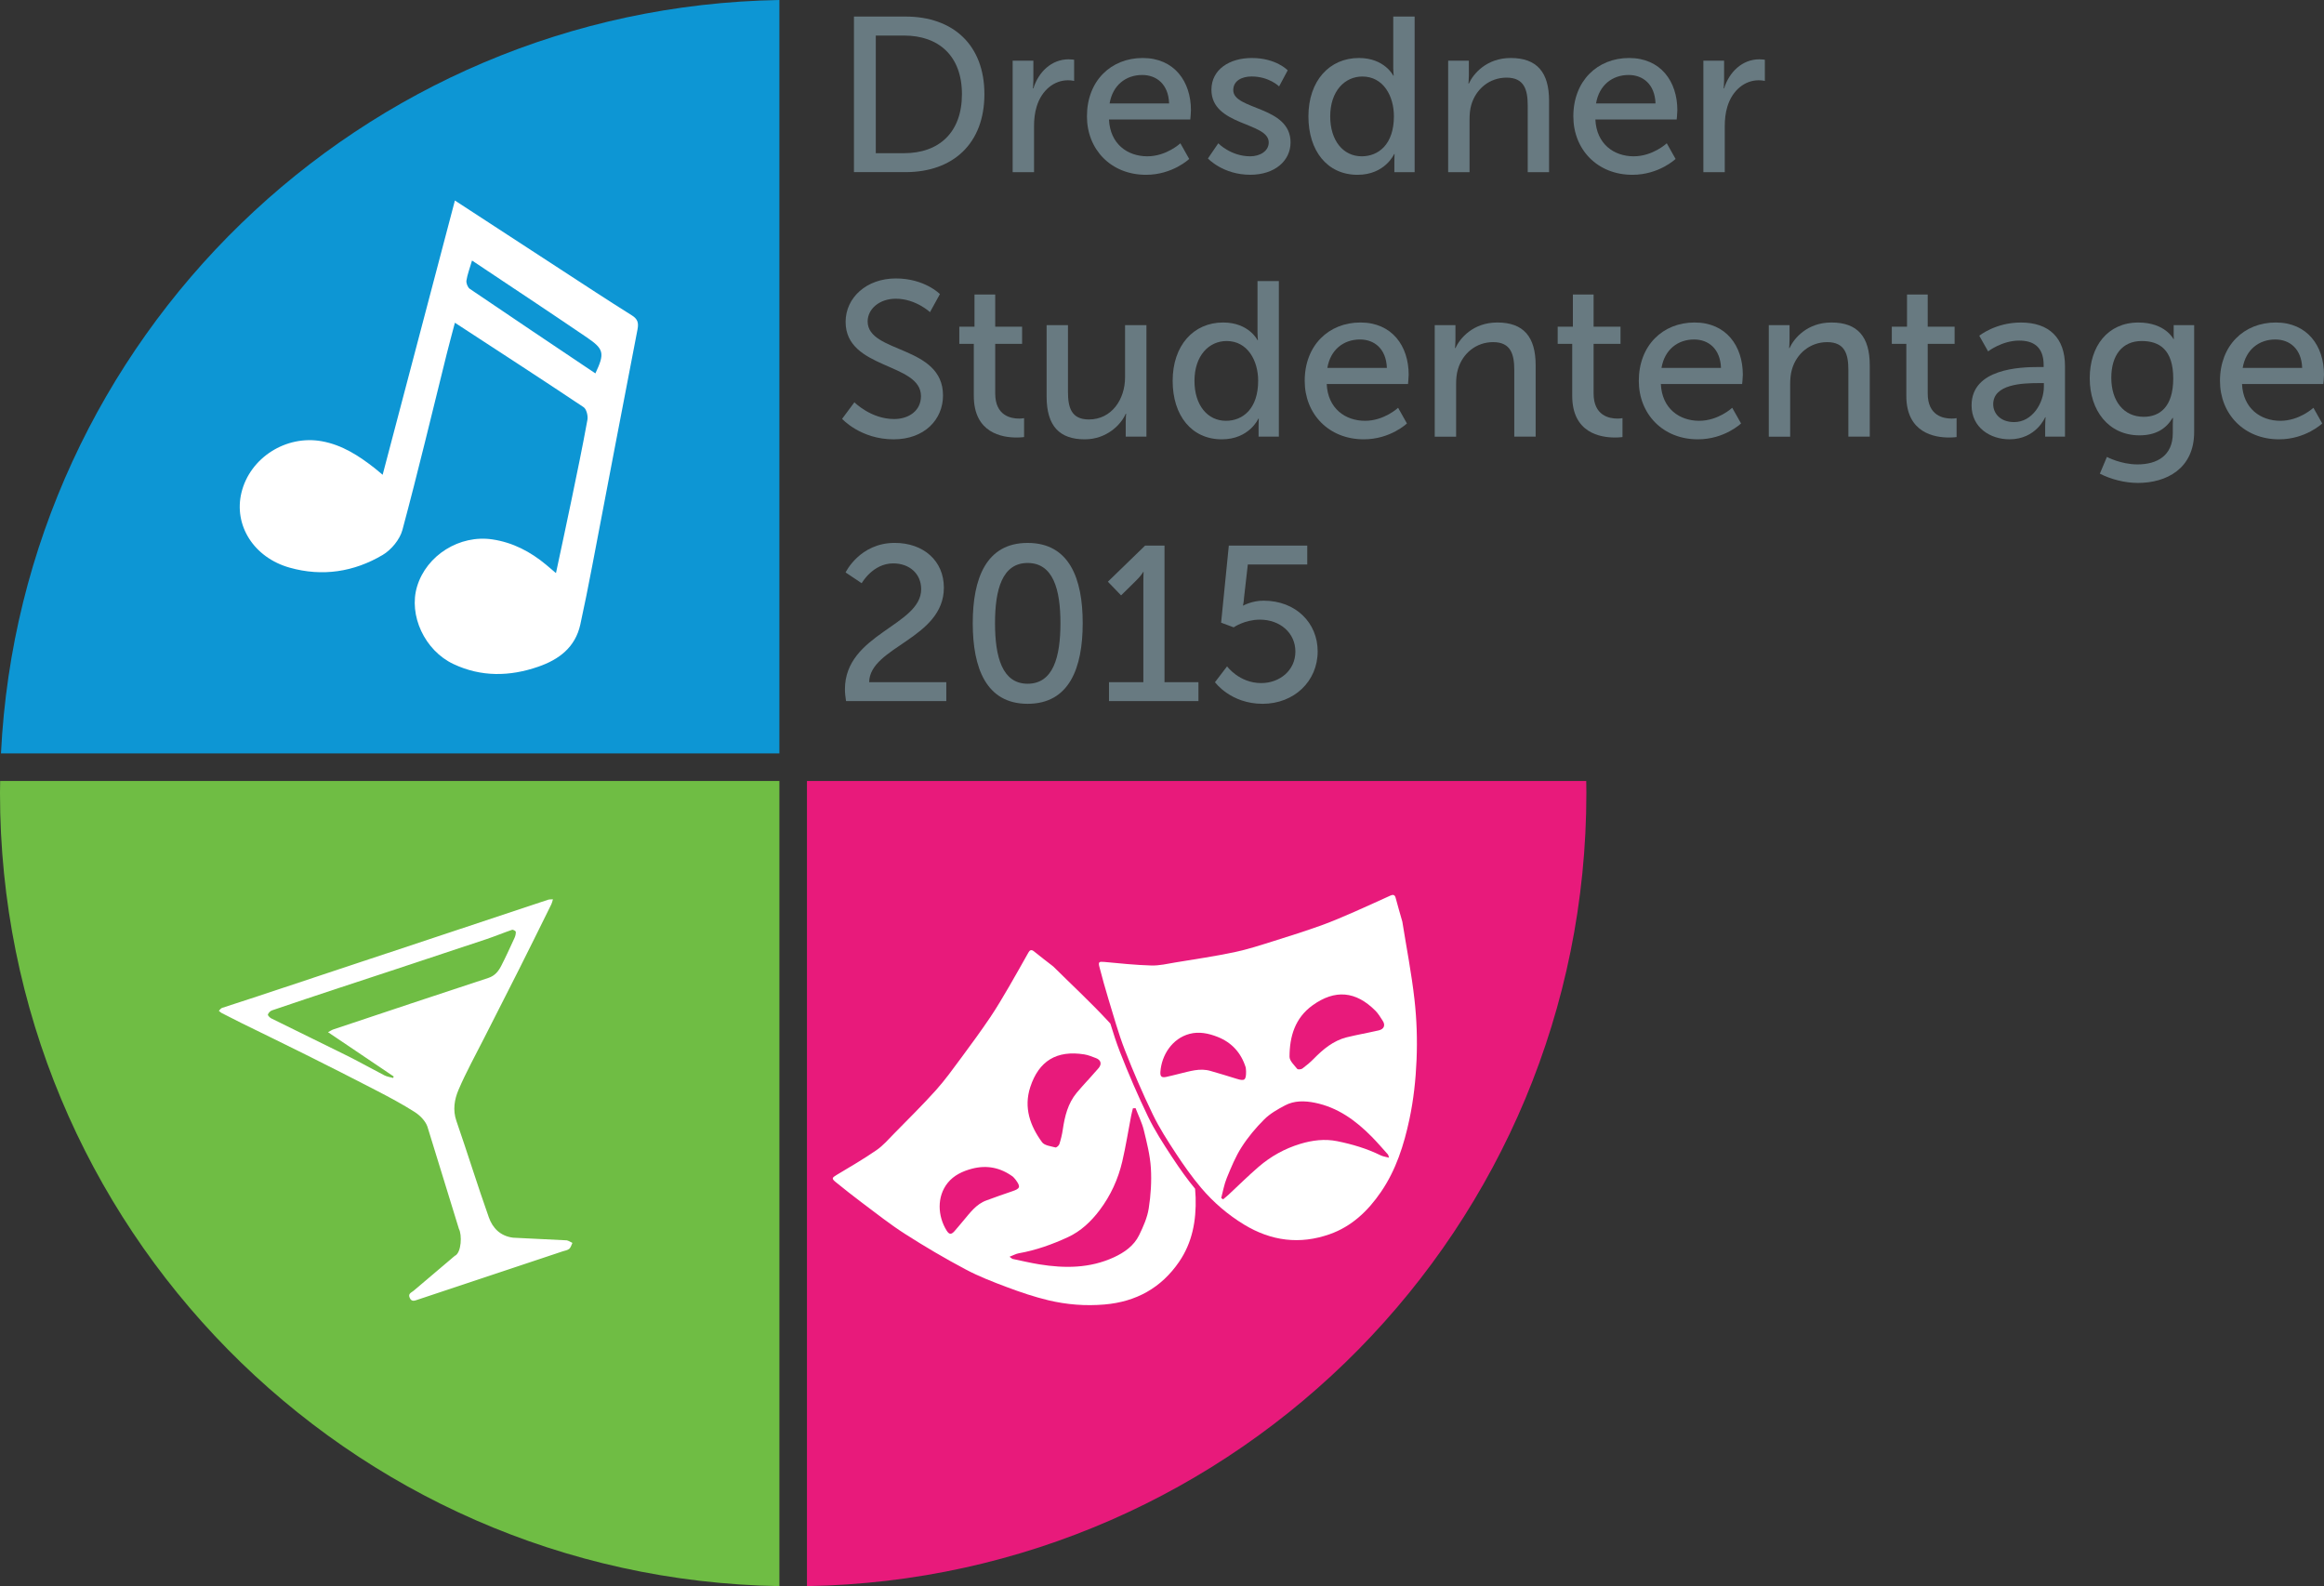 <?xml version="1.0" encoding="utf-8"?>
<!-- Generator: Adobe Illustrator 16.0.0, SVG Export Plug-In . SVG Version: 6.00 Build 0)  -->
<!DOCTYPE svg PUBLIC "-//W3C//DTD SVG 1.1//EN" "http://www.w3.org/Graphics/SVG/1.1/DTD/svg11.dtd">
<svg version="1.1" id="Layer_1" xmlns="http://www.w3.org/2000/svg" xmlns:xlink="http://www.w3.org/1999/xlink" x="0px" y="0px"
	 width="102.509px" height="69.958px" viewBox="0 0 102.509 69.958" enable-background="new 0 0 102.509 69.958"
	 xml:space="preserve">
<rect x="0" y="0" width="102.509" height="69.958" fill="#333333" stroke="none"/>
<g>
	<defs>
		<rect id="SVGID_1_" width="102.509" height="69.958"/>
	</defs>
	<clipPath id="SVGID_2_">
		<use xlink:href="#SVGID_1_"  overflow="visible"/>
	</clipPath>
	<path clip-path="url(#SVGID_2_)" fill-rule="evenodd" clip-rule="evenodd" fill="#E81A7B" d="M35.594,34.445v35.513
		c19.042-0.324,34.379-15.859,34.379-34.979c0-0.178-0.004-0.356-0.006-0.534H35.594z"/>
	<path clip-path="url(#SVGID_2_)" fill-rule="evenodd" clip-rule="evenodd" fill="#0D96D4" d="M34.378,33.229V0
		C15.922,0.315,0.946,14.92,0.043,33.229H34.378z"/>
	<path clip-path="url(#SVGID_2_)" fill-rule="evenodd" clip-rule="evenodd" fill="#6FBD44" d="M34.378,34.445H0.007
		C0.004,34.623,0,34.801,0,34.979c0,19.12,15.336,34.655,34.378,34.979V34.445z"/>
	<path clip-path="url(#SVGID_2_)" fill="#FFFFFF" d="M24.523,25.277c0.238-1.119,0.469-2.183,0.689-3.248
		c0.242-1.17,0.486-2.339,0.699-3.515c0.031-0.175-0.042-0.471-0.17-0.556c-1.854-1.239-3.726-2.452-5.676-3.724
		c-0.131,0.5-0.251,0.938-0.361,1.377c-0.645,2.59-1.261,5.186-1.954,7.763c-0.113,0.42-0.488,0.875-0.869,1.101
		c-1.27,0.753-2.667,0.967-4.104,0.562c-1.587-0.446-2.478-1.873-2.126-3.313c0.375-1.538,1.967-2.547,3.541-2.263
		c0.902,0.163,1.635,0.64,2.335,1.188c0.107,0.084,0.21,0.173,0.351,0.291c1.064-4.039,2.117-8.035,3.187-12.096
		c1.588,1.035,3.121,2.036,4.655,3.033c1.044,0.68,2.084,1.365,3.141,2.026c0.27,0.168,0.316,0.334,0.257,0.636
		c-0.677,3.485-1.336,6.974-2.004,10.461c-0.163,0.85-0.331,1.7-0.517,2.545c-0.222,1.006-0.939,1.544-1.853,1.86
		c-1.257,0.436-2.517,0.461-3.742-0.116c-1.272-0.599-1.989-2.154-1.605-3.422c0.416-1.379,1.876-2.292,3.323-2.076
		c0.9,0.134,1.674,0.54,2.367,1.116C24.218,25.017,24.347,25.128,24.523,25.277 M20.82,11.491c-0.104,0.358-0.205,0.616-0.246,0.883
		c-0.017,0.115,0.056,0.303,0.149,0.366c1.84,1.25,3.688,2.487,5.539,3.729c0.42-0.89,0.378-1.072-0.373-1.584
		c-0.741-0.505-1.488-1.005-2.233-1.504C22.74,12.768,21.822,12.159,20.82,11.491"/>
	<path clip-path="url(#SVGID_2_)" fill="#FFFFFF" d="M61.855,40.649c0.181,1.136,0.406,2.28,0.536,3.436
		c0.099,0.878,0.129,1.772,0.092,2.656c-0.036,0.879-0.132,1.768-0.315,2.627c-0.241,1.129-0.589,2.234-1.258,3.208
		c-0.577,0.842-1.291,1.52-2.264,1.862c-1.314,0.461-2.569,0.302-3.764-0.422c-0.722-0.438-1.353-0.98-1.894-1.616
		c-0.407-0.479-0.771-0.997-1.116-1.521c-0.368-0.561-0.735-1.128-1.025-1.729c-0.448-0.928-0.858-1.877-1.231-2.838
		c-0.286-0.733-0.494-1.495-0.725-2.248c-0.144-0.468-0.271-0.94-0.396-1.413c-0.059-0.225-0.017-0.244,0.21-0.224
		c0.69,0.065,1.381,0.137,2.072,0.157c0.354,0.011,0.712-0.074,1.067-0.134c0.867-0.143,1.739-0.271,2.599-0.451
		c0.598-0.126,1.182-0.318,1.766-0.501c0.695-0.216,1.388-0.438,2.073-0.683c0.503-0.182,0.995-0.396,1.486-0.61
		c0.524-0.228,1.043-0.472,1.564-0.705c0.104-0.047,0.189-0.046,0.227,0.096C61.651,39.943,61.752,40.288,61.855,40.649
		 M53.866,52.84l0.085,0.058c0.078-0.066,0.157-0.129,0.231-0.197c0.444-0.412,0.874-0.841,1.333-1.236
		c0.538-0.463,1.149-0.804,1.834-1.012c0.536-0.163,1.083-0.23,1.628-0.121c0.662,0.134,1.312,0.325,1.923,0.626
		c0.1,0.049,0.217,0.062,0.368,0.103c-0.029-0.091-0.03-0.12-0.046-0.139c-0.238-0.265-0.469-0.536-0.719-0.789
		c-0.706-0.715-1.5-1.293-2.51-1.496c-0.447-0.09-0.903-0.1-1.314,0.119c-0.325,0.171-0.66,0.362-0.917,0.618
		c-0.372,0.372-0.716,0.783-0.999,1.226c-0.269,0.419-0.46,0.893-0.651,1.356C53.997,52.236,53.945,52.544,53.866,52.84
		 M60.118,45.594c0,0.001,0,0.002,0,0.003c0.232-0.051,0.466-0.1,0.697-0.151c0.232-0.054,0.305-0.227,0.173-0.427
		c-0.099-0.151-0.193-0.312-0.318-0.438c-0.869-0.873-1.787-0.951-2.776-0.239c-0.77,0.555-1.014,1.372-1.014,2.268
		c0,0.18,0.207,0.368,0.34,0.535c0.028,0.035,0.172,0.024,0.226-0.015c0.176-0.13,0.345-0.272,0.499-0.429
		c0.417-0.423,0.861-0.798,1.454-0.949C59.638,45.69,59.879,45.646,60.118,45.594 M54.948,47.084
		c-0.205-0.654-0.62-1.107-1.249-1.354c-0.396-0.155-0.817-0.241-1.233-0.129c-0.76,0.203-1.228,0.93-1.282,1.669
		c-0.016,0.21,0.053,0.271,0.254,0.229c0.196-0.039,0.387-0.095,0.582-0.14c0.454-0.106,0.903-0.264,1.378-0.123
		c0.377,0.112,0.757,0.219,1.132,0.34c0.365,0.117,0.435,0.074,0.433-0.316C54.963,47.198,54.953,47.137,54.948,47.084"/>
	<path clip-path="url(#SVGID_2_)" fill="#FFFFFF" d="M51.679,51.005c-0.381-0.581-0.748-1.151-1.04-1.755
		c-0.441-0.915-0.858-1.875-1.239-2.854c-0.159-0.409-0.295-0.83-0.423-1.248c-0.018-0.019-0.036-0.04-0.054-0.06
		c-0.787-0.855-1.644-1.647-2.461-2.457c-0.295-0.23-0.582-0.448-0.861-0.675c-0.114-0.092-0.184-0.043-0.239,0.057
		c-0.283,0.497-0.558,0.999-0.848,1.493c-0.271,0.462-0.54,0.926-0.84,1.369c-0.407,0.602-0.836,1.189-1.27,1.774
		c-0.364,0.491-0.722,0.992-1.13,1.445c-0.588,0.653-1.216,1.271-1.832,1.899c-0.251,0.256-0.49,0.536-0.782,0.736
		c-0.569,0.393-1.17,0.741-1.765,1.098c-0.196,0.116-0.219,0.158-0.039,0.305c0.38,0.307,0.762,0.613,1.154,0.906
		c0.631,0.472,1.25,0.964,1.912,1.387c0.868,0.556,1.759,1.08,2.669,1.563c0.589,0.314,1.22,0.557,1.848,0.792
		c0.588,0.22,1.188,0.423,1.799,0.569c0.812,0.194,1.642,0.26,2.482,0.187c1.392-0.119,2.499-0.731,3.288-1.881
		c0.584-0.851,0.76-1.817,0.73-2.839c-0.004-0.129-0.013-0.258-0.024-0.385C52.388,52.038,52.064,51.591,51.679,51.005
		 M45.444,47.947c0.378-1.157,1.165-1.635,2.382-1.442c0.176,0.027,0.346,0.101,0.516,0.164c0.223,0.084,0.267,0.266,0.111,0.446
		c-0.155,0.18-0.314,0.356-0.473,0.534c0,0-0.001-0.001-0.002-0.002c-0.163,0.184-0.331,0.363-0.487,0.552
		c-0.389,0.471-0.527,1.037-0.613,1.625c-0.032,0.216-0.084,0.431-0.151,0.639c-0.02,0.064-0.129,0.158-0.173,0.146
		c-0.206-0.055-0.484-0.085-0.59-0.23C45.435,49.655,45.149,48.851,45.444,47.947 M42.482,53.852
		c-0.13,0.15-0.252,0.309-0.386,0.456c-0.14,0.153-0.23,0.145-0.342-0.034c-0.392-0.629-0.443-1.492,0.05-2.104
		c0.27-0.335,0.66-0.516,1.072-0.624c0.653-0.17,1.256-0.05,1.808,0.357c0.035,0.04,0.08,0.083,0.116,0.132
		c0.231,0.314,0.201,0.391-0.162,0.511c-0.375,0.123-0.744,0.261-1.115,0.395C43.056,53.104,42.785,53.497,42.482,53.852
		 M50.453,49.849c0.134,0.549,0.275,1.107,0.311,1.669c0.036,0.591-0.003,1.196-0.095,1.781c-0.063,0.405-0.24,0.802-0.422,1.175
		c-0.229,0.473-0.652,0.768-1.119,0.983c-1.055,0.485-2.163,0.49-3.282,0.309c-0.397-0.064-0.789-0.158-1.182-0.24
		c-0.026-0.006-0.047-0.032-0.134-0.096c0.165-0.063,0.28-0.13,0.403-0.152c0.758-0.133,1.476-0.391,2.169-0.71
		c0.57-0.263,1.023-0.69,1.403-1.194c0.485-0.645,0.814-1.364,0.997-2.144c0.155-0.665,0.261-1.342,0.391-2.014
		c0.021-0.111,0.053-0.222,0.079-0.333c0.039-0.002,0.078-0.004,0.117-0.006C50.212,49.201,50.371,49.516,50.453,49.849"/>
	<path clip-path="url(#SVGID_2_)" fill="#FFFFFF" d="M18.85,49.682c-0.09-0.247-0.323-0.483-0.55-0.63
		c-0.543-0.348-1.115-0.651-1.688-0.949c-1.03-0.535-2.066-1.058-3.104-1.576c-0.952-0.476-1.91-0.938-2.865-1.408
		c-0.288-0.142-0.573-0.286-0.857-0.434c-0.049-0.024-0.088-0.068-0.133-0.103c0.047-0.043,0.086-0.107,0.141-0.127
		c0.514-0.171,1.03-0.333,1.544-0.504c1.898-0.63,3.796-1.262,5.695-1.894l0,0.002c2.379-0.792,4.757-1.584,7.137-2.373
		c0.067-0.022,0.146-0.015,0.219-0.021c-0.022,0.074-0.037,0.152-0.071,0.222c-0.472,0.955-0.943,1.91-1.422,2.862
		c-0.509,1.014-1.028,2.021-1.54,3.034c-0.383,0.758-0.796,1.502-1.129,2.28c-0.182,0.425-0.264,0.895-0.094,1.382
		c0.489,1.411,0.929,2.84,1.429,4.248c0.167,0.472,0.504,0.824,1.068,0.897l2.372,0.117c0.086,0.02,0.164,0.074,0.246,0.114
		c-0.045,0.09-0.07,0.201-0.14,0.261c-0.075,0.063-0.192,0.079-0.291,0.111c-2.13,0.711-4.26,1.421-6.39,2.13
		c-0.136,0.046-0.271,0.107-0.354-0.079c-0.082-0.182,0.053-0.222,0.169-0.312l1.812-1.537c0.311-0.135,0.325-0.95,0.19-1.189
		 M14.469,45.526c0.091-0.047,0.159-0.097,0.235-0.122c2.278-0.761,4.556-1.524,6.838-2.272c0.291-0.095,0.445-0.296,0.568-0.535
		c0.207-0.402,0.394-0.815,0.584-1.228c0.038-0.082,0.063-0.182,0.057-0.271c-0.003-0.035-0.12-0.103-0.163-0.088
		c-0.375,0.128-0.743,0.281-1.119,0.408c-1.35,0.452-2.701,0.897-4.053,1.345c-0.83,0.275-1.66,0.544-2.489,0.82
		c-0.977,0.323-1.953,0.648-2.927,0.98c-0.077,0.026-0.156,0.107-0.183,0.183c-0.014,0.035,0.082,0.138,0.148,0.171
		c1.125,0.558,2.255,1.104,3.379,1.663c0.542,0.271,1.07,0.57,1.609,0.848c0.118,0.06,0.257,0.08,0.386,0.116
		c0.009-0.022,0.019-0.043,0.028-0.064C16.418,46.84,15.468,46.198,14.469,45.526"/>
	<path clip-path="url(#SVGID_2_)" fill="#687A81" d="M37.667,0.73h2.275c2.1,0,3.479,1.254,3.479,3.422
		c0,2.177-1.379,3.44-3.479,3.44h-2.275V0.73z M39.874,6.757c1.546,0,2.556-0.914,2.556-2.604c0-1.682-1.02-2.585-2.556-2.585
		h-1.244v5.19H39.874z"/>
	<path clip-path="url(#SVGID_2_)" fill="#687A81" d="M44.667,2.675h0.914V3.53c0,0.204-0.02,0.369-0.02,0.369h0.02
		c0.223-0.719,0.796-1.283,1.555-1.283c0.126,0,0.243,0.02,0.243,0.02v0.933c0,0-0.126-0.029-0.272-0.029
		c-0.602,0-1.157,0.428-1.38,1.157c-0.088,0.282-0.117,0.583-0.117,0.884v2.012h-0.943V2.675z"/>
	<path clip-path="url(#SVGID_2_)" fill="#687A81" d="M50.402,2.558c1.391,0,2.129,1.031,2.129,2.304
		c0,0.126-0.029,0.408-0.029,0.408h-3.586c0.048,1.08,0.816,1.624,1.691,1.624c0.846,0,1.458-0.574,1.458-0.574l0.389,0.69
		c0,0-0.729,0.7-1.905,0.7c-1.545,0-2.605-1.118-2.605-2.576C47.942,3.569,49.002,2.558,50.402,2.558 M51.568,4.561
		c-0.029-0.846-0.554-1.254-1.186-1.254c-0.719,0-1.302,0.447-1.438,1.254H51.568z"/>
	<path clip-path="url(#SVGID_2_)" fill="#687A81" d="M53.737,6.32c0,0,0.554,0.574,1.41,0.574c0.408,0,0.815-0.214,0.815-0.613
		c0-0.904-2.527-0.72-2.527-2.323c0-0.895,0.798-1.4,1.78-1.4c1.078,0,1.584,0.544,1.584,0.544l-0.379,0.709
		c0,0-0.438-0.438-1.215-0.438c-0.408,0-0.807,0.176-0.807,0.603c0,0.884,2.527,0.69,2.527,2.304c0,0.816-0.7,1.428-1.778,1.428
		c-1.206,0-1.866-0.719-1.866-0.719L53.737,6.32z"/>
	<path clip-path="url(#SVGID_2_)" fill="#687A81" d="M59.939,2.558c1.137,0,1.516,0.778,1.516,0.778h0.02c0,0-0.02-0.146-0.02-0.331
		V0.731h0.943v6.862h-0.894V7.126c0-0.195,0.009-0.33,0.009-0.33h-0.02c0,0-0.398,0.914-1.613,0.914
		c-1.332,0-2.167-1.05-2.167-2.576C57.713,3.569,58.636,2.558,59.939,2.558 M60.065,6.894c0.729,0,1.419-0.516,1.419-1.769
		c0-0.875-0.457-1.75-1.391-1.75c-0.777,0-1.419,0.642-1.419,1.759C58.675,6.204,59.248,6.894,60.065,6.894"/>
	<path clip-path="url(#SVGID_2_)" fill="#687A81" d="M63.876,2.675h0.914v0.651c0,0.194-0.019,0.36-0.019,0.36h0.019
		c0.194-0.428,0.778-1.128,1.847-1.128c1.156,0,1.691,0.632,1.691,1.886v3.149h-0.942V4.658c0-0.69-0.146-1.234-0.934-1.234
		c-0.749,0-1.351,0.496-1.556,1.206C64.839,4.823,64.82,5.046,64.82,5.29v2.303h-0.943V2.675z"/>
	<path clip-path="url(#SVGID_2_)" fill="#687A81" d="M71.857,2.558c1.391,0,2.129,1.031,2.129,2.304
		c0,0.126-0.029,0.408-0.029,0.408H70.37c0.049,1.08,0.816,1.624,1.691,1.624c0.846,0,1.458-0.574,1.458-0.574l0.389,0.69
		c0,0-0.729,0.7-1.905,0.7c-1.546,0-2.605-1.118-2.605-2.576C69.398,3.569,70.458,2.558,71.857,2.558 M73.023,4.561
		c-0.029-0.846-0.554-1.254-1.185-1.254c-0.719,0-1.303,0.447-1.438,1.254H73.023z"/>
	<path clip-path="url(#SVGID_2_)" fill="#687A81" d="M75.133,2.675h0.915V3.53c0,0.204-0.02,0.369-0.02,0.369h0.02
		c0.223-0.719,0.797-1.283,1.555-1.283c0.126,0,0.243,0.02,0.243,0.02v0.933c0,0-0.126-0.029-0.273-0.029
		c-0.602,0-1.156,0.428-1.379,1.157c-0.088,0.282-0.117,0.583-0.117,0.884v2.012h-0.943V2.675z"/>
	<path clip-path="url(#SVGID_2_)" fill="#687A81" d="M37.687,17.743c0,0,0.729,0.739,1.75,0.739c0.642,0,1.186-0.36,1.186-1.011
		c0-1.487-3.324-1.166-3.324-3.275c0-1.069,0.923-1.915,2.215-1.915c1.273,0,1.945,0.69,1.945,0.69l-0.438,0.796
		c0,0-0.631-0.592-1.507-0.592c-0.729,0-1.243,0.457-1.243,1.001c0,1.419,3.324,1.04,3.324,3.266c0,1.06-0.817,1.935-2.178,1.935
		c-1.458,0-2.273-0.904-2.273-0.904L37.687,17.743z"/>
	<path clip-path="url(#SVGID_2_)" fill="#687A81" d="M42.956,15.167h-0.642v-0.758h0.67V12.99h0.914v1.419h1.186v0.758h-1.186v2.187
		c0,0.981,0.69,1.108,1.05,1.108c0.135,0,0.223-0.02,0.223-0.02v0.835c0,0-0.136,0.02-0.331,0.02c-0.632,0-1.886-0.194-1.886-1.837
		V15.167z"/>
	<path clip-path="url(#SVGID_2_)" fill="#687A81" d="M46.164,14.341h0.943v2.935c0,0.681,0.136,1.225,0.923,1.225
		c1.001,0,1.595-0.884,1.595-1.856v-2.304h0.943v4.918h-0.914v-0.651c0-0.204,0.02-0.359,0.02-0.359h-0.02
		c-0.205,0.485-0.846,1.128-1.808,1.128c-1.108,0-1.681-0.583-1.681-1.886V14.341z"/>
	<path clip-path="url(#SVGID_2_)" fill="#687A81" d="M53.951,14.224c1.137,0,1.516,0.778,1.516,0.778h0.019
		c0,0-0.019-0.146-0.019-0.331v-2.274h0.942v6.862h-0.894v-0.466c0-0.195,0.01-0.33,0.01-0.33h-0.019c0,0-0.398,0.914-1.614,0.914
		c-1.331,0-2.167-1.05-2.167-2.577C51.724,15.235,52.647,14.224,53.951,14.224 M54.077,18.56c0.729,0,1.419-0.516,1.419-1.769
		c0-0.875-0.458-1.75-1.391-1.75c-0.777,0-1.418,0.641-1.418,1.758C52.687,17.87,53.26,18.56,54.077,18.56"/>
	<path clip-path="url(#SVGID_2_)" fill="#687A81" d="M60.006,14.224c1.391,0,2.129,1.031,2.129,2.304
		c0,0.126-0.029,0.408-0.029,0.408H58.52c0.048,1.079,0.816,1.624,1.691,1.624c0.846,0,1.458-0.574,1.458-0.574l0.389,0.691
		c0,0-0.729,0.7-1.904,0.7c-1.546,0-2.605-1.119-2.605-2.577C57.548,15.235,58.607,14.224,60.006,14.224 M61.173,16.227
		c-0.029-0.846-0.554-1.254-1.186-1.254c-0.72,0-1.303,0.447-1.439,1.254H61.173z"/>
	<path clip-path="url(#SVGID_2_)" fill="#687A81" d="M63.283,14.341h0.915v0.652c0,0.194-0.02,0.359-0.02,0.359h0.02
		c0.194-0.428,0.778-1.128,1.847-1.128c1.157,0,1.691,0.632,1.691,1.886v3.149h-0.943v-2.935c0-0.69-0.146-1.234-0.933-1.234
		c-0.749,0-1.351,0.496-1.555,1.206c-0.058,0.194-0.078,0.418-0.078,0.661v2.303h-0.943V14.341z"/>
	<path clip-path="url(#SVGID_2_)" fill="#687A81" d="M69.35,15.167h-0.642v-0.758h0.67V12.99h0.914v1.419h1.187v0.758h-1.187v2.187
		c0,0.981,0.69,1.108,1.05,1.108c0.136,0,0.224-0.02,0.224-0.02v0.835c0,0-0.137,0.02-0.331,0.02c-0.631,0-1.886-0.194-1.886-1.837
		V15.167z"/>
	<path clip-path="url(#SVGID_2_)" fill="#687A81" d="M74.745,14.224c1.39,0,2.129,1.031,2.129,2.304c0,0.126-0.03,0.408-0.03,0.408
		h-3.586c0.048,1.079,0.815,1.624,1.69,1.624c0.846,0,1.458-0.574,1.458-0.574l0.39,0.691c0,0-0.729,0.7-1.906,0.7
		c-1.546,0-2.604-1.119-2.604-2.577C72.286,15.235,73.344,14.224,74.745,14.224 M75.911,16.227c-0.03-0.846-0.555-1.254-1.186-1.254
		c-0.719,0-1.302,0.447-1.438,1.254H75.911z"/>
	<path clip-path="url(#SVGID_2_)" fill="#687A81" d="M78.021,14.341h0.914v0.652c0,0.194-0.019,0.359-0.019,0.359h0.019
		c0.194-0.428,0.778-1.128,1.847-1.128c1.156,0,1.691,0.632,1.691,1.886v3.149H81.53v-2.935c0-0.69-0.146-1.234-0.935-1.234
		c-0.748,0-1.351,0.496-1.555,1.206c-0.058,0.194-0.078,0.418-0.078,0.661v2.303h-0.942V14.341z"/>
	<path clip-path="url(#SVGID_2_)" fill="#687A81" d="M84.087,15.167h-0.641v-0.758h0.67V12.99h0.913v1.419h1.187v0.758h-1.187v2.187
		c0,0.981,0.691,1.108,1.051,1.108c0.136,0,0.223-0.02,0.223-0.02v0.835c0,0-0.136,0.02-0.331,0.02
		c-0.632,0-1.886-0.194-1.886-1.837V15.167z"/>
	<path clip-path="url(#SVGID_2_)" fill="#687A81" d="M89.929,16.188h0.214V16.1c0-0.806-0.457-1.078-1.079-1.078
		c-0.758,0-1.371,0.476-1.371,0.476l-0.389-0.69c0,0,0.709-0.583,1.837-0.583c1.244,0,1.944,0.68,1.944,1.924v3.11h-0.875v-0.466
		c0-0.224,0.02-0.389,0.02-0.389h-0.02c0,0-0.398,0.972-1.575,0.972c-0.846,0-1.671-0.515-1.671-1.496
		C86.965,16.255,89.104,16.188,89.929,16.188 M88.841,18.617c0.797,0,1.312-0.835,1.312-1.564v-0.156H89.91
		c-0.709,0-1.992,0.048-1.992,0.934C87.918,18.229,88.229,18.617,88.841,18.617"/>
	<path clip-path="url(#SVGID_2_)" fill="#687A81" d="M94.284,20.483c0.855,0,1.556-0.379,1.556-1.379v-0.359
		c0-0.156,0.01-0.311,0.01-0.311h-0.02c-0.292,0.485-0.749,0.767-1.458,0.767c-1.371,0-2.196-1.098-2.196-2.517
		c0-1.409,0.787-2.459,2.147-2.459c1.187,0,1.546,0.729,1.546,0.729h0.019c0,0-0.009-0.068-0.009-0.155V14.34h0.903v4.715
		c0,1.623-1.234,2.245-2.478,2.245c-0.594,0-1.206-0.166-1.682-0.408l0.311-0.739C92.934,20.154,93.546,20.483,94.284,20.483
		 M95.859,16.693c0-1.283-0.622-1.652-1.39-1.652c-0.855,0-1.342,0.622-1.342,1.624c0,1.02,0.544,1.719,1.43,1.719
		C95.237,18.384,95.859,17.976,95.859,16.693"/>
	<path clip-path="url(#SVGID_2_)" fill="#687A81" d="M100.38,14.224c1.391,0,2.129,1.031,2.129,2.304c0,0.126-0.03,0.408-0.03,0.408
		h-3.586c0.048,1.079,0.816,1.624,1.691,1.624c0.846,0,1.458-0.574,1.458-0.574l0.389,0.691c0,0-0.729,0.7-1.905,0.7
		c-1.546,0-2.605-1.119-2.605-2.577C97.921,15.235,98.98,14.224,100.38,14.224 M101.546,16.227
		c-0.029-0.846-0.555-1.254-1.186-1.254c-0.719,0-1.301,0.447-1.438,1.254H101.546z"/>
	<path clip-path="url(#SVGID_2_)" fill="#687A81" d="M37.269,30.4c0-2.449,3.363-2.8,3.363-4.413c0-0.681-0.515-1.138-1.234-1.138
		c-0.904,0-1.39,0.875-1.39,0.875l-0.71-0.476c0,0,0.623-1.303,2.168-1.303c1.264,0,2.167,0.788,2.167,1.973
		c0,2.255-3.275,2.605-3.295,4.171h3.402v0.834h-4.422C37.289,30.74,37.269,30.566,37.269,30.4"/>
	<path clip-path="url(#SVGID_2_)" fill="#687A81" d="M42.907,27.484c0-1.973,0.593-3.538,2.42-3.538c1.837,0,2.43,1.565,2.43,3.538
		c0,1.983-0.593,3.558-2.43,3.558C43.5,31.042,42.907,29.467,42.907,27.484 M46.775,27.484c0-1.487-0.321-2.653-1.448-2.653
		c-1.118,0-1.438,1.166-1.438,2.653c0,1.497,0.32,2.673,1.438,2.673C46.455,30.157,46.775,28.981,46.775,27.484"/>
	<path clip-path="url(#SVGID_2_)" fill="#687A81" d="M48.915,30.089h1.517v-4.432c0-0.214,0.01-0.428,0.01-0.428h-0.02
		c0,0-0.077,0.156-0.33,0.399L49.45,26.26l-0.583-0.603l1.643-1.594h0.855v6.025h1.497v0.835h-3.946V30.089z"/>
	<path clip-path="url(#SVGID_2_)" fill="#687A81" d="M54.125,29.39c0,0,0.535,0.738,1.507,0.738c0.807,0,1.506-0.554,1.506-1.39
		c0-0.827-0.681-1.408-1.565-1.408c-0.67,0-1.157,0.339-1.157,0.339l-0.554-0.205l0.34-3.401h3.46v0.835H55.04l-0.165,1.449
		c-0.01,0.204-0.049,0.359-0.049,0.359h0.02c0,0,0.379-0.213,0.884-0.213c1.449,0,2.391,1.001,2.391,2.235
		c0,1.322-1.04,2.314-2.429,2.314c-1.409,0-2.101-0.953-2.101-0.953L54.125,29.39z"/>
</g>
</svg>
